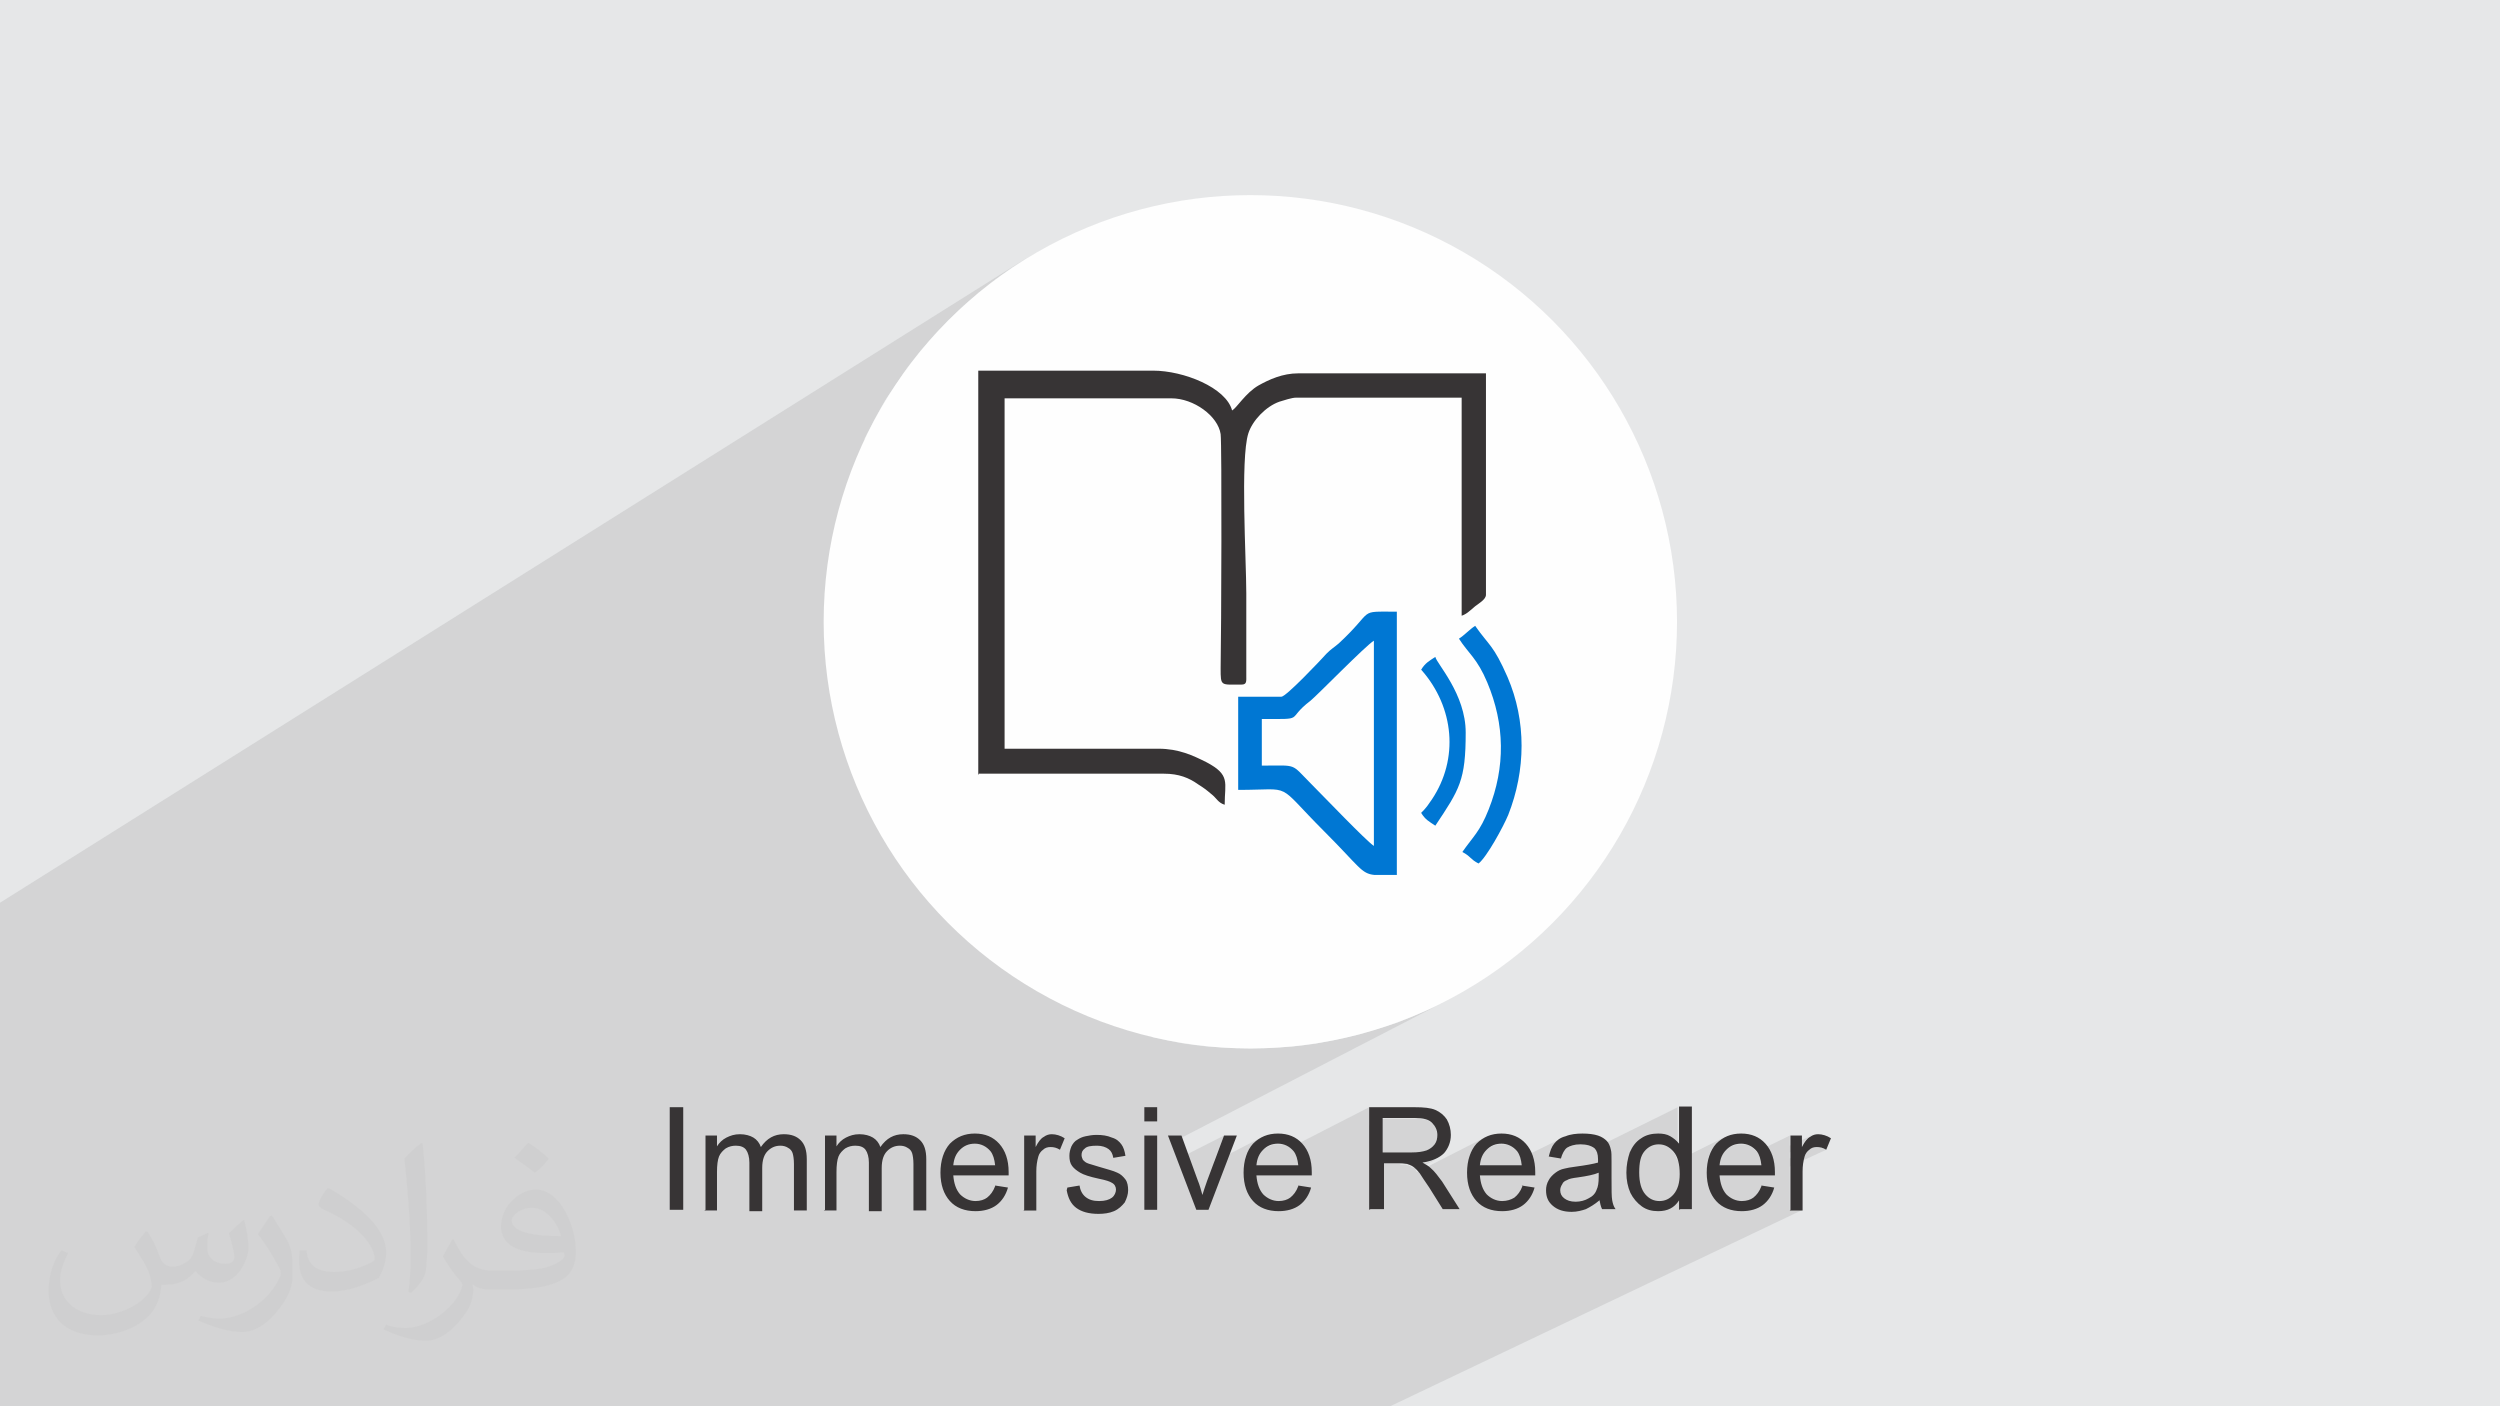 <?xml version="1.0" encoding="UTF-8"?>
<!DOCTYPE svg PUBLIC "-//W3C//DTD SVG 1.1//EN" "http://www.w3.org/Graphics/SVG/1.1/DTD/svg11.dtd">
<!-- Creator: CorelDRAW 2017 -->
<svg xmlns="http://www.w3.org/2000/svg" xml:space="preserve" width="3.703in" height="2.083in" version="1.1" style="shape-rendering:geometricPrecision; text-rendering:geometricPrecision; image-rendering:optimizeQuality; fill-rule:evenodd; clip-rule:evenodd"
viewBox="0 0 3703 2083"
 xmlns:xlink="http://www.w3.org/1999/xlink"
 xmlns:xodm="http://www.corel.com/coreldraw/odm/2003">
 <defs>
  <style type="text/css">
   <![CDATA[
    .fil5 {fill:#0077D3}
    .fil4 {fill:#373435}
    .fil0 {fill:#E6E7E8}
    .fil3 {fill:#FEFEFE}
    .fil6 {fill:#373435;fill-rule:nonzero}
    .fil2 {fill:#373435;fill-opacity:0.031}
    .fil1 {fill:#373435;fill-opacity:0.102}
   ]]>
  </style>
 </defs>
 <g id="Layer_x0020_1">
  <polygon class="fil0" points="-3,0 3706,0 3706,2083 -3,2083 "/>
  <polygon class="fil1" points="595,2083 586,2083 585,2083 574,2083 568,2083 540,2083 530,2083 523,2083 522,2083 512,2083 505,2083 495,2083 479,2083 473,2083 454,2083 434,2083 418,2083 407,2083 373,2083 355,2083 347,2083 346,2083 312,2083 268,2083 264,2083 200,2083 191,2083 158,2083 134,2083 110,2083 88,2083 77,2083 71,2083 70,2083 65,2083 52,2083 51,2083 51,2083 27,2083 26,2083 15,2083 -3,2083 -3,2076 -3,2074 -3,2068 -3,2056 -3,2056 -3,2045 -3,1962 -3,1941 -3,1839 -3,1738 -3,1720 -3,1700 -3,1697 -3,1685 -3,1584 -3,1504 -3,1445 -3,1339 1524,380 1498,397 1474,414 1450,433 1427,453 1405,474 1384,496 1364,519 1345,543 1328,568 1311,593 1296,620 1282,647 1280,651 1450,546 1709,546 1718,547 1727,547 1736,549 1745,551 1754,553 1763,556 1772,559 1781,563 1789,567 1797,572 1804,577 1810,582 1815,588 1820,593 1821,595 1865,569 1867,567 1870,565 1874,564 1877,562 1880,561 1884,559 1887,558 1891,556 1895,555 1899,554 1902,553 1906,553 1910,552 1915,551 1919,551 1923,551 2201,551 2201,879 2201,882 2200,885 2198,887 2195,889 2193,891 2190,893 2188,895 2185,897 2183,899 2181,901 2179,903 2176,905 2174,906 2171,908 2071,964 2071,991 2185,927 2188,932 2192,937 2195,941 2198,945 2201,948 2203,952 2206,955 2208,958 2211,962 2213,966 2216,970 2219,975 2222,981 2225,987 2229,994 2232,1003 2235,1009 2237,1015 2240,1021 2242,1028 2244,1034 2245,1040 2247,1046 2248,1053 2250,1059 2251,1066 2252,1072 2252,1078 2253,1085 2253,1091 2253,1098 2254,1104 2254,1111 2253,1117 2253,1124 2252,1130 2252,1137 2251,1143 2250,1150 2249,1156 2247,1163 2246,1169 2244,1175 2242,1182 2240,1188 2238,1194 2236,1200 2234,1207 2232,1210 2230,1214 2228,1219 2226,1224 2223,1229 2220,1235 2217,1240 2213,1246 2210,1252 2207,1257 2204,1262 2200,1266 2197,1270 2195,1274 2192,1277 2189,1279 1706,1536 1724,1540 1755,1546 1787,1550 1819,1552 1852,1553 1884,1552 1916,1550 1948,1546 1979,1540 2010,1533 2040,1524 2069,1515 2098,1503 2126,1491 2153,1477 1735,1693 1744,1717 1813,1682 1798,1721 1868,1685 1864,1688 1860,1691 1856,1695 1853,1699 1850,1703 1848,1708 1845,1713 1845,1716 1879,1698 1882,1697 1884,1696 1887,1695 1890,1695 1893,1695 1897,1695 1900,1695 1903,1696 1906,1697 1909,1699 1911,1700 2028,1640 2028,1667 2048,1657 2096,1657 2100,1657 2104,1657 2108,1658 2111,1658 2114,1659 2117,1661 2119,1662 2121,1664 2123,1665 2124,1667 2126,1669 2127,1672 2128,1674 2128,1676 2129,1679 2129,1681 2129,1683 2129,1685 2128,1687 2128,1689 2127,1690 2127,1692 2126,1693 2125,1695 2124,1697 2123,1698 2121,1699 2120,1701 2118,1702 2117,1703 2073,1725 2073,1725 2075,1725 2077,1725 2078,1725 2080,1725 2081,1725 2082,1725 2083,1725 2084,1726 2085,1726 2086,1726 2087,1727 2089,1727 2090,1728 2091,1729 2092,1729 2093,1730 2107,1723 2112,1722 2117,1721 2122,1719 2126,1718 2130,1716 2096,1733 2097,1733 2098,1735 2099,1736 2199,1685 2195,1688 2191,1691 2187,1695 2184,1699 2181,1703 2178,1708 2176,1713 2176,1715 2210,1698 2212,1697 2215,1696 2218,1695 2221,1695 2224,1695 2228,1695 2231,1695 2234,1696 2237,1697 2240,1699 2242,1701 2245,1703 2247,1706 2249,1707 2250,1709 2251,1712 2252,1714 2252,1716 2313,1686 2311,1687 2309,1688 2307,1690 2305,1691 2304,1693 2302,1694 2301,1696 2299,1698 2298,1701 2297,1703 2296,1705 2295,1708 2294,1711 2294,1713 2325,1698 2327,1697 2329,1696 2332,1696 2335,1695 2338,1695 2341,1695 2344,1695 2348,1695 2351,1696 2353,1697 2356,1697 2358,1699 2360,1700 2362,1701 2485,1640 2485,1695 2473,1701 2473,1701 2476,1703 2478,1706 2480,1708 2482,1712 2483,1715 2485,1719 2553,1685 2549,1688 2545,1691 2541,1695 2538,1699 2535,1703 2533,1708 2531,1713 2530,1715 2564,1698 2567,1697 2570,1696 2572,1695 2576,1695 2579,1695 2582,1695 2585,1695 2589,1696 2592,1697 2594,1699 2597,1701 2599,1703 2602,1706 2602,1706 2651,1682 2651,1697 2683,1682 2681,1682 2680,1683 2679,1684 2677,1686 2676,1687 2674,1689 2673,1691 2671,1693 2670,1696 2668,1699 2651,1707 2651,1716 2684,1700 2685,1700 2687,1699 2688,1699 2689,1699 2691,1699 2693,1699 2694,1699 2696,1699 2698,1700 2699,1700 2701,1701 2703,1702 2705,1703 2651,1728 2651,1792 2670,1792 2059,2083 2041,2083 1991,2083 1954,2083 1930,2083 1920,2083 1915,2083 1900,2083 1891,2083 1884,2083 1873,2083 1871,2083 1868,2083 1856,2083 1853,2083 1842,2083 1836,2083 1824,2083 1794,2083 1775,2083 1774,2083 1750,2083 1744,2083 1739,2083 1722,2083 1692,2083 1662,2083 1660,2083 1652,2083 1638,2083 1634,2083 1624,2083 1616,2083 1603,2083 1592,2083 1588,2083 1583,2083 1573,2083 1570,2083 1549,2083 1548,2083 1547,2083 1535,2083 1513,2083 1505,2083 1465,2083 1445,2083 1439,2083 1405,2083 1397,2083 1388,2083 1360,2083 1336,2083 1336,2083 1300,2083 1277,2083 1269,2083 1222,2083 1217,2083 1210,2083 1200,2083 1191,2083 1168,2083 1160,2083 1144,2083 1127,2083 1126,2083 1094,2083 1081,2083 1048,2083 1035,2083 982,2083 974,2083 957,2083 957,2083 957,2083 951,2083 938,2083 924,2083 906,2083 904,2083 886,2083 872,2083 872,2083 851,2083 848,2083 844,2083 843,2083 840,2083 820,2083 818,2083 803,2083 800,2083 797,2083 786,2083 765,2083 757,2083 755,2083 737,2083 704,2083 692,2083 676,2083 674,2083 671,2083 648,2083 630,2083 601,2083 598,2083 "/>
  <path class="fil2" d="M219 1825c7,11 12,21 16,32 3,7 5,19 21,19 5,0 11,-1 17,-5 7,-3 12,-9 14,-17l6 -21 15 -7 1 1c-2,8 -2,15 -2,21 0,18 15,24 27,24 7,0 13,-3 13,-10 0,-8 -4,-22 -8,-35 7,-7 14,-14 22,-20l1 1c4,15 6,30 6,40 0,10 -4,20 -8,27 -7,14 -20,25 -36,25 -12,0 -25,-6 -34,-17l-1 0c-9,11 -22,20 -43,20l-7 0c-1,14 -4,24 -9,33 -13,25 -50,42 -85,42 -49,0 -73,-28 -73,-66 0,-23 7,-45 19,-60l10 4c-7,14 -12,27 -12,40 0,35 29,52 61,52 30,0 68,-20 75,-42 -2,-25 -12,-36 -26,-59 4,-7 10,-15 17,-23l1 0 0 0 0 0 2 1 0 0 0 0 0 0 0 0 0 0 0 0 0 0zm564 -132c10,6 20,14 30,23 -6,8 -12,15 -21,21 -10,-8 -20,-15 -30,-22 7,-8 14,-15 20,-22l1 0 0 0 0 0 0 0zm5 96c-17,0 -30,11 -30,19 0,17 33,23 73,23 -5,-20 -22,-42 -43,-42l0 0 0 0zm-37 93c22,0 41,-1 55,-4 16,-4 30,-12 30,-18 0,-2 0,-3 -1,-5 -9,1 -19,1 -29,1 -29,0 -52,-7 -60,-23 -2,-4 -4,-10 -4,-15 0,-16 7,-32 19,-42 10,-9 21,-14 33,-14 20,0 37,17 48,42 6,14 11,30 11,51 0,14 -4,25 -12,34 -16,15 -45,21 -90,21l-20 0 0 0 -5 0c-11,0 -19,-2 -25,-7l-1 0c0,2 1,5 1,7 0,10 -3,23 -10,33 -20,30 -42,43 -60,43 -19,0 -42,-7 -63,-17l4 -7c7,3 16,5 29,5 34,0 78,-33 84,-64 -1,-3 -3,-6 -7,-10 -10,-12 -16,-22 -22,-32 5,-10 10,-18 14,-25l2 0c14,29 28,46 57,46l4 0 0 0 21 0 0 0 0 0 -3 0 0 0 0 0 0 0 0 0 0 0 0 0zm-146 31c2,-14 3,-29 3,-43l0 -21c0,-39 -5,-96 -9,-133 7,-8 17,-17 25,-23l2 1c5,47 7,101 7,151 0,13 -1,26 -2,35 -1,12 -8,21 -22,35l-3 -1 0 0 0 0 -1 -1 0 0 0 0 0 0 0 0 0 0zm-151 -62c1,18 10,33 41,33 20,0 36,-5 55,-14 3,-2 5,-3 5,-5 0,-12 -9,-27 -24,-41 -14,-13 -34,-25 -51,-32 -6,-3 -8,-5 -8,-8 0,-5 7,-17 13,-24l2 0c20,11 43,27 60,44 15,16 25,33 25,51 0,13 -4,26 -11,38 -22,11 -46,20 -70,20 -29,0 -48,-13 -48,-45 0,-3 0,-9 1,-16l10 0 0 0 0 0 0 -1 0 0 0 0 0 0 0 0 0 0 0 0zm-52 -52l18 29c7,11 13,22 13,41l0 24c0,19 -12,39 -32,60 -15,14 -29,20 -42,20 -19,0 -40,-6 -65,-17l3 -7c8,2 17,4 28,4 35,0 72,-26 88,-58 2,-4 3,-7 3,-9 0,-4 -2,-8 -4,-11 -9,-17 -19,-33 -30,-47 6,-9 12,-18 18,-27l2 0 0 0 0 0 0 -2 0 0 0 0 0 0 0 0 0 0 0 0z"/>
  <g id="_2621735192800">
   <g>
    <circle class="fil3" cx="1852" cy="921" r="632"/>
    <g>
     <path class="fil4" d="M1450 1146l274 0c22,0 37,6 51,16 8,5 12,8 19,14 8,6 10,13 20,16 0,-33 9,-44 -27,-63 -20,-10 -41,-20 -71,-20l-228 0 0 -519 247 0c33,0 69,26 73,53 2,15 1,293 0,347 0,27 0,24 31,24 8,0 7,-5 7,-14 0,-40 0,-81 0,-121 0,-50 -9,-199 3,-237 6,-19 26,-40 46,-47 7,-2 18,-6 25,-6l245 0 0 323c7,-2 14,-9 20,-14 5,-4 16,-10 16,-17l0 -328 -278 0c-23,0 -43,9 -59,18 -19,11 -32,33 -39,37 -9,-34 -72,-59 -117,-59l-259 0 0 599 0 0z"/>
     <path class="fil5" d="M1868 1065c68,0 35,2 73,-27 10,-8 82,-82 94,-89l0 304c-12,-8 -74,-73 -93,-92 -31,-31 -19,-27 -73,-27l0 -69 0 0zm202 231l-34 0c-20,-2 -22,-12 -74,-64 -75,-75 -44,-62 -128,-62l0 -138 64 0c7,0 59,-55 67,-64 7,-7 11,-9 18,-15 55,-51 26,-47 86,-47l0 390z"/>
     <path class="fil5" d="M2161 946c14,22 27,29 42,65 26,62 27,125 2,188 -13,33 -23,40 -39,63 12,6 12,11 24,17 12,-9 37,-55 44,-72 26,-66 27,-139 -1,-204 -21,-48 -27,-46 -48,-76 -8,5 -16,14 -24,19z"/>
     <path class="fil5" d="M2106 993c48,55 55,131 15,191 -3,4 -4,6 -7,10 -3,4 -6,7 -9,10 6,10 12,13 21,19 36,-54 45,-67 45,-138 0,-57 -43,-102 -45,-112 -9,6 -15,9 -21,19l0 0z"/>
    </g>
   </g>
   <path class="fil6" d="M992 1792l0 -152 20 0 0 152 -20 0zm53 0l0 -110 17 0 0 16c3,-5 8,-10 14,-13 6,-3 12,-5 20,-5 8,0 15,2 20,5 5,3 9,8 11,14 9,-13 20,-19 34,-19 11,0 19,3 25,9 6,6 9,15 9,28l0 76 -19 0 0 -69c0,-7 -1,-13 -2,-16 -1,-3 -3,-6 -7,-8 -3,-2 -7,-3 -11,-3 -8,0 -14,3 -19,8 -5,5 -8,13 -8,25l0 64 -19 0 0 -72c0,-8 -2,-15 -5,-19 -3,-4 -8,-6 -15,-6 -5,0 -10,1 -15,4 -4,3 -8,7 -10,12 -2,5 -3,13 -3,23l0 57 -19 0zm177 0l0 -110 17 0 0 16c3,-5 8,-10 14,-13 6,-3 12,-5 20,-5 8,0 15,2 20,5 5,3 9,8 11,14 9,-13 20,-19 34,-19 11,0 19,3 25,9 6,6 9,15 9,28l0 76 -19 0 0 -69c0,-7 -1,-13 -2,-16 -1,-3 -3,-6 -7,-8 -3,-2 -7,-3 -11,-3 -8,0 -14,3 -19,8 -5,5 -8,13 -8,25l0 64 -19 0 0 -72c0,-8 -2,-15 -5,-19 -3,-4 -8,-6 -15,-6 -5,0 -10,1 -15,4 -4,3 -8,7 -10,12 -2,5 -3,13 -3,23l0 57 -19 0zm252 -36l19 3c-3,11 -9,20 -17,26 -8,6 -19,9 -31,9 -16,0 -29,-5 -38,-15 -9,-10 -14,-24 -14,-42 0,-18 5,-33 14,-43 10,-10 22,-15 37,-15 15,0 27,5 36,15 9,10 14,24 14,42 0,1 0,3 0,5l-82 0c1,12 4,21 10,28 6,6 14,10 23,10 7,0 13,-2 17,-5 5,-4 9,-9 12,-17zm-61 -30l61 0c-1,-9 -3,-16 -7,-21 -6,-7 -14,-11 -23,-11 -9,0 -16,3 -22,9 -6,6 -9,13 -10,23zm104 66l0 -110 17 0 0 17c4,-8 8,-13 12,-15 4,-3 8,-4 12,-4 6,0 13,2 19,6l-7 17c-5,-3 -9,-4 -14,-4 -4,0 -8,1 -11,4 -3,2 -6,6 -7,10 -2,7 -3,14 -3,22l0 58 -19 0zm64 -33l18 -3c1,7 4,13 9,17 5,4 11,6 20,6 9,0 15,-2 19,-5 4,-3 6,-8 6,-12 0,-4 -2,-8 -6,-10 -3,-2 -9,-4 -19,-6 -14,-3 -23,-6 -28,-9 -5,-3 -9,-6 -12,-10 -3,-4 -4,-9 -4,-15 0,-5 1,-9 3,-14 2,-4 5,-8 9,-10 3,-2 7,-4 12,-5 5,-1 10,-2 16,-2 9,0 16,1 23,4 7,2 11,6 14,10 3,4 5,10 6,17l-18 3c-1,-6 -3,-10 -7,-13 -4,-3 -10,-5 -17,-5 -9,0 -15,1 -18,4 -4,3 -5,6 -5,10 0,2 1,5 2,7 2,2 4,4 7,5 2,1 7,2 16,5 13,4 22,6 28,9 5,2 9,6 12,10 3,4 4,10 4,16 0,6 -2,12 -5,18 -4,5 -9,10 -16,13 -7,3 -15,4 -23,4 -14,0 -25,-3 -33,-9 -8,-6 -12,-15 -14,-26zm114 -98l0 -21 19 0 0 21 -19 0zm0 131l0 -110 19 0 0 110 -19 0zm77 0l-42 -110 20 0 24 66c3,7 5,15 7,22 2,-6 4,-13 7,-21l25 -67 19 0 -42 110 -18 0zm151 -36l19 3c-3,11 -9,20 -17,26 -8,6 -19,9 -31,9 -16,0 -29,-5 -38,-15 -9,-10 -14,-24 -14,-42 0,-18 5,-33 14,-43 10,-10 22,-15 37,-15 15,0 27,5 36,15 9,10 14,24 14,42 0,1 0,3 0,5l-82 0c1,12 4,21 10,28 6,6 14,10 23,10 7,0 13,-2 17,-5 5,-4 9,-9 12,-17zm-61 -30l61 0c-1,-9 -3,-16 -7,-21 -6,-7 -14,-11 -23,-11 -9,0 -16,3 -22,9 -6,6 -9,13 -10,23zm166 66l0 -152 67 0c14,0 24,1 31,4 7,3 13,8 17,14 4,7 6,15 6,23 0,11 -4,20 -10,27 -7,7 -18,12 -32,14 5,3 9,5 12,8 6,5 11,12 17,20l26 41 -25 0 -20 -32c-6,-9 -11,-16 -14,-21 -4,-5 -7,-8 -10,-10 -3,-2 -6,-3 -9,-4 -2,0 -6,-1 -11,-1l-23 0 0 68 -20 0zm20 -85l43 0c9,0 16,-1 22,-3 5,-2 9,-5 12,-9 3,-4 4,-9 4,-14 0,-7 -3,-13 -8,-18 -5,-5 -13,-7 -25,-7l-48 0 0 50zm206 49l19 3c-3,11 -9,20 -17,26 -8,6 -19,9 -31,9 -16,0 -29,-5 -38,-15 -9,-10 -14,-24 -14,-42 0,-18 5,-33 14,-43 10,-10 22,-15 37,-15 15,0 27,5 36,15 9,10 14,24 14,42 0,1 0,3 0,5l-82 0c1,12 4,21 10,28 6,6 14,10 23,10 7,0 13,-2 18,-5 5,-4 9,-9 12,-17zm-61 -30l61 0c-1,-9 -3,-16 -7,-21 -6,-7 -14,-11 -23,-11 -9,0 -16,3 -22,9 -6,6 -9,13 -10,23zm176 52c-7,6 -14,10 -20,13 -6,2 -13,4 -21,4 -12,0 -21,-3 -28,-9 -7,-6 -10,-13 -10,-23 0,-5 1,-10 4,-15 2,-4 6,-8 10,-11 4,-3 8,-5 13,-6 4,-1 9,-2 17,-3 15,-2 26,-4 33,-6 0,-3 0,-4 0,-5 0,-8 -2,-13 -5,-16 -5,-4 -12,-6 -21,-6 -9,0 -15,2 -20,5 -4,3 -7,9 -9,16l-18 -3c2,-8 4,-14 8,-19 4,-5 9,-9 17,-11 7,-3 16,-4 25,-4 9,0 17,1 23,3 6,2 10,5 13,8 3,3 5,8 6,13 1,3 1,9 1,17l0 25c0,17 0,28 1,33 1,5 2,9 5,13l-20 0c-2,-4 -3,-9 -4,-14zm-1 -41c-7,3 -17,5 -31,7 -8,1 -13,2 -16,4 -3,1 -6,3 -7,6 -2,3 -3,6 -3,9 0,5 2,9 6,12 4,3 9,5 17,5 7,0 14,-2 19,-5 6,-3 10,-7 12,-13 2,-4 3,-10 3,-19l0 -7zm119 55l0 -14c-7,11 -17,16 -31,16 -9,0 -17,-2 -24,-7 -7,-5 -13,-12 -17,-20 -4,-9 -6,-19 -6,-30 0,-11 2,-21 5,-30 4,-9 9,-16 17,-21 7,-5 16,-7 25,-7 7,0 13,1 18,4 5,3 9,6 13,11l0 -55 19 0 0 152 -17 0zm-59 -55c0,14 3,25 9,32 6,7 13,10 21,10 8,0 15,-3 21,-10 6,-7 9,-17 9,-30 0,-15 -3,-26 -9,-33 -6,-7 -13,-11 -22,-11 -8,0 -15,3 -21,10 -6,7 -8,17 -8,32zm181 19l19 3c-3,11 -9,20 -17,26 -8,6 -19,9 -31,9 -16,0 -29,-5 -38,-15 -9,-10 -14,-24 -14,-42 0,-18 5,-33 14,-43 10,-10 22,-15 37,-15 15,0 27,5 36,15 9,10 14,24 14,42 0,1 0,3 0,5l-82 0c1,12 4,21 10,28 6,6 14,10 23,10 7,0 13,-2 17,-5 5,-4 9,-9 12,-17zm-61 -30l61 0c-1,-9 -3,-16 -7,-21 -6,-7 -14,-11 -23,-11 -9,0 -16,3 -22,9 -6,6 -9,13 -10,23zm104 66l0 -110 17 0 0 17c4,-8 8,-13 12,-15 4,-3 8,-4 12,-4 6,0 13,2 19,6l-7 17c-5,-3 -9,-4 -14,-4 -4,0 -8,1 -11,4 -3,2 -6,6 -7,10 -2,7 -3,14 -3,22l0 58 -19 0z"/>
  </g>
 </g>
</svg>
